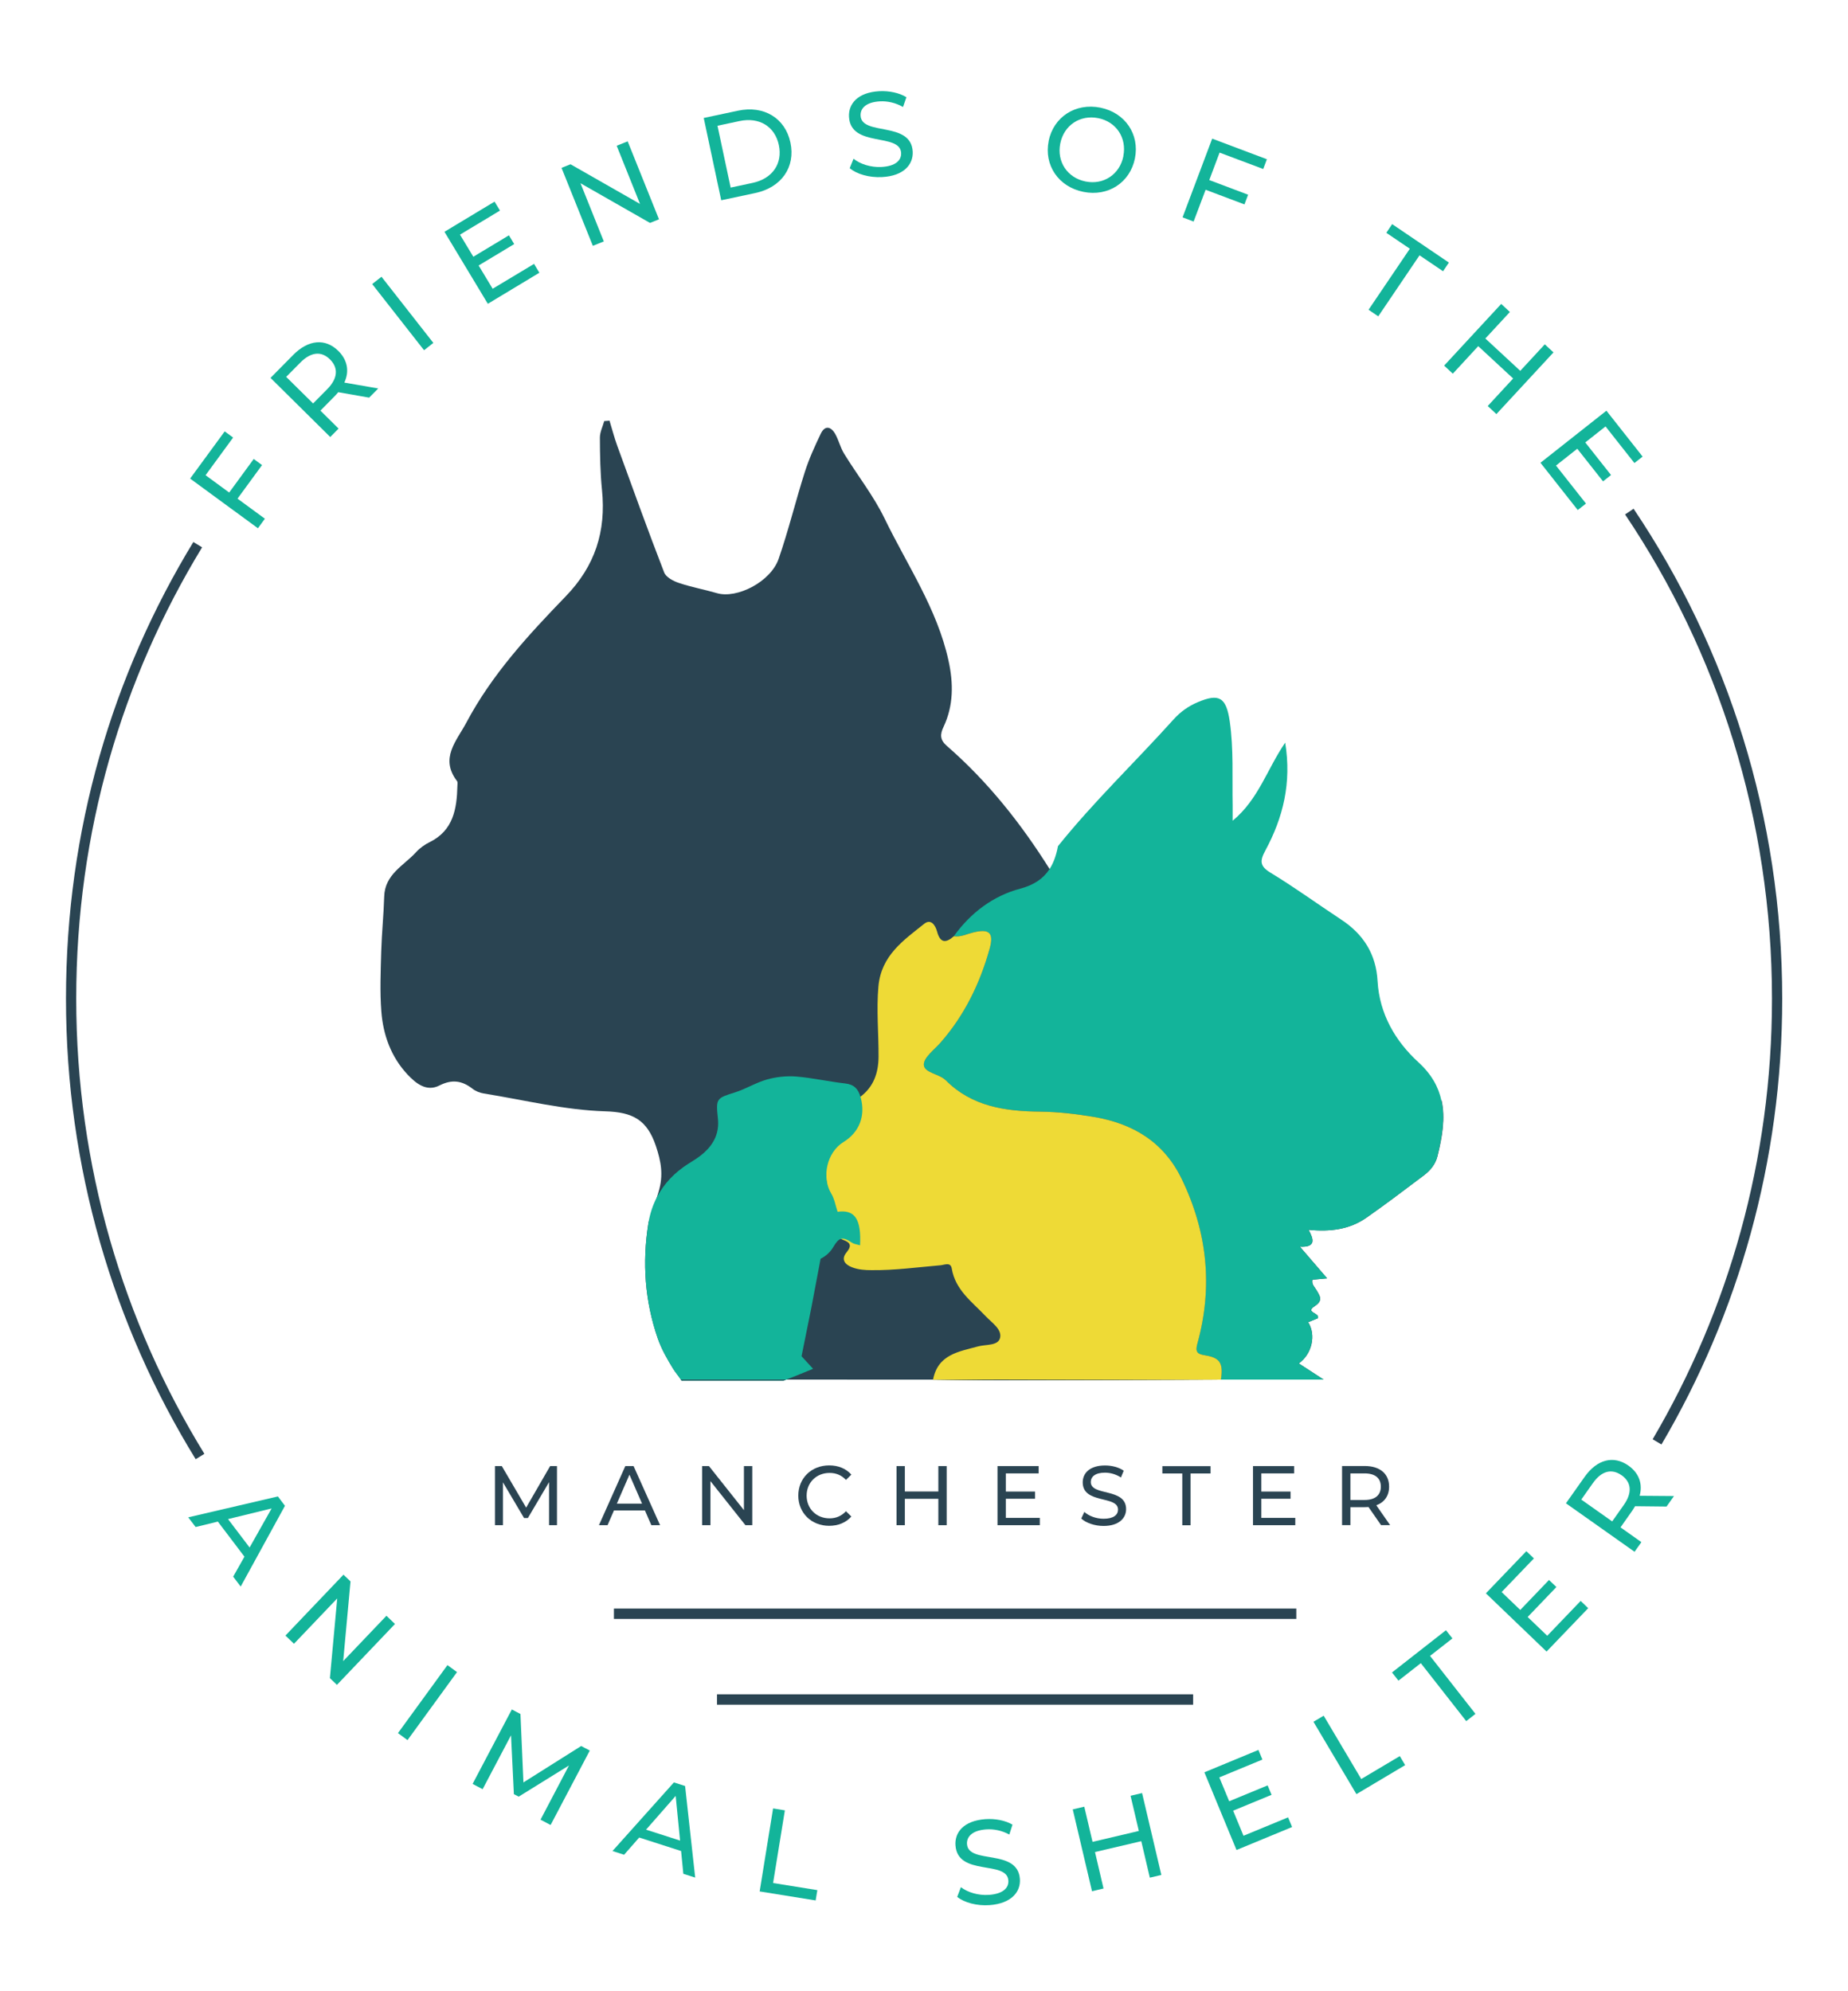 <?xml version="1.0" encoding="UTF-8"?> <svg xmlns="http://www.w3.org/2000/svg" id="Layer_1" viewBox="0 0 272.63 293.66"><defs><style>.cls-1{stroke-width:1.53px;}.cls-1,.cls-2{fill:none;stroke:#2a4452;stroke-miterlimit:10;}.cls-2{stroke-width:1.51px;}.cls-3{fill:#eeda36;}.cls-4{fill:#13b49a;}.cls-5{fill:#2a4452;}</style></defs><path class="cls-5" d="m212.68,162.33c.56,2.58.11,5.33-.61,8.2-.31,1.23-1.07,2.14-2.04,2.86-2.79,2.1-5.58,4.22-8.44,6.22-2.48,1.74-5.34,2.11-8.54,1.79.74,1.36,1.17,2.61-1.28,2.49,1.45,1.68,2.64,3.06,4.02,4.67-.9.08-1.51.14-2.16.2-.17.69.34,1.1.61,1.57.51.89.98,1.5-.3,2.34-1.45.96.78.93.49,1.77-.35.14-.89.36-1.44.59,1.2,1.89.57,4.68-1.38,6.08,1.09.7,2.14,1.39,3.66,2.38h-15.15c-10.9.04-21.79.08-32.69.1-3.26,0-6.52-.06-9.78-.09h0s-21.71-.01-21.71-.01c-.11.04-.22.08-.33.13h-15.07s-.06-.08-.08-.13c-.36-.55-.83-1.08-1.19-1.67-.86-1.4-1.69-2.86-2.23-4.41-1.91-5.51-2.31-11.19-1.39-16.95,0-.05.02-.09.02-.14,0,0,0-.01,0-.01.44-1.26.88-2.52,1.27-3.8h0c.08-.25.15-.5.23-.75.72-2.45.37-4.4-.41-6.73-1.3-3.85-3.39-4.99-7.48-5.11-5.99-.18-11.95-1.67-17.91-2.63-.57-.09-1.19-.33-1.65-.69-1.55-1.2-3.01-1.44-4.89-.49-1.89.97-3.46-.28-4.73-1.64-2.41-2.59-3.57-5.8-3.84-9.26-.23-2.93-.1-5.9-.02-8.85.08-2.71.36-5.4.44-8.1.09-3.32,2.9-4.58,4.71-6.57.54-.6,1.26-1.11,1.99-1.47,3.5-1.72,4.02-4.91,4.1-8.33,0-.23.06-.52-.05-.67-2.59-3.39-.07-5.92,1.38-8.65,3.77-7.1,9.15-12.92,14.64-18.6,4.34-4.48,5.98-9.59,5.36-15.7-.26-2.56-.3-5.15-.31-7.72,0-.81.41-1.62.64-2.44.26-.02.52-.04.78-.06.38,1.23.7,2.49,1.14,3.7,2.27,6.24,4.52,12.49,6.92,18.68.27.71,1.34,1.28,2.16,1.55,1.83.62,3.76.97,5.62,1.51,2.95.87,7.94-1.67,9.11-5.06,1.46-4.21,2.51-8.56,3.86-12.8.61-1.93,1.47-3.8,2.34-5.63.63-1.32,1.52-1.1,2.16.03.51.92.75,2,1.3,2.89,1.96,3.19,4.32,6.17,5.95,9.52,3.34,6.91,7.77,13.33,9.45,21,.73,3.33.76,6.63-.74,9.79-.51,1.08-.54,1.89.48,2.78,6.05,5.26,10.95,11.45,15.18,18.18.88,1.39,1.72,2.8,2.54,4.24.64,1.1,1.48,2.08,2.16,3.16,1.85,2.93,3.68,5.86,5.47,8.82,3.56,5.87,8.09,10.42,14.86,12.4,2.46.72,4.95,1.83,7,3.37,1.83,1.38,3.6,1.94,5.76,1.87,6.7-.23,13.38-.28,20.04.28Z"></path><path class="cls-4" d="m212.06,170.53c-.31,1.23-1.07,2.14-2.04,2.86-2.79,2.1-5.58,4.22-8.44,6.22-2.48,1.74-5.34,2.11-8.54,1.79.74,1.36,1.17,2.61-1.28,2.49,1.45,1.68,2.64,3.06,4.02,4.67-.9.08-1.51.14-2.16.2-.17.69.34,1.1.61,1.57.51.89.98,1.5-.3,2.34-1.45.96.78.93.49,1.77-.35.14-.89.36-1.44.59,1.2,1.89.57,4.68-1.38,6.08,1.09.7,2.14,1.39,3.66,2.38h-15.15c.37-2.39-.12-3.23-2.35-3.58-1.16-.18-1.46-.51-1.12-1.74,2.32-8.39,1.46-16.48-2.33-24.3-2.66-5.48-7.24-8.15-12.93-9.12-2.63-.45-5.3-.75-7.95-.78-5.15-.06-10.01-.72-13.92-4.63-.96-.97-3.19-1.08-3.23-2.29-.03-1.07,1.55-2.21,2.48-3.28,3.51-4.01,5.79-8.69,7.22-13.81.66-2.38-.03-3.01-2.46-2.41-.93.23-1.82.68-2.81.55,2.48-3.47,5.83-5.97,9.8-7.02,2.08-.55,3.43-1.52,4.32-2.88.61-.94,1-2.07,1.25-3.39,5.29-6.59,11.41-12.42,17.05-18.69,1.02-1.13,2.18-1.96,3.58-2.55,3.12-1.32,4.19-.75,4.71,2.83.59,4.11.35,8.26.43,12.39.01.59,0,1.18,0,2.27,3.83-3.17,5.08-7.62,7.75-11.52.97,5.95-.32,11.08-2.92,15.9-.83,1.53-.86,2.31.78,3.3,3.55,2.15,6.92,4.61,10.4,6.9,3.26,2.14,5.15,5.07,5.37,9.08.28,4.87,2.65,8.88,6.03,11.97,1.94,1.77,2.97,3.67,3.39,5.65.56,2.58.11,5.33-.61,8.2Z"></path><path class="cls-3" d="m180.12,203.5c-10.9.04-21.79.08-32.69.1-3.26,0-6.52-.06-9.78-.09h0c.71-3.74,3.8-4.13,6.63-4.91,1.16-.32,2.98-.06,3.26-1.27.29-1.28-1.24-2.24-2.16-3.22-1.97-2.09-4.44-3.82-4.97-7-.17-1-1.06-.53-1.66-.48-3.39.29-6.76.76-10.17.72-.97,0-1.91-.06-2.85-.41-1.14-.43-1.67-1.2-.85-2.2.89-1.08.49-1.49-.53-1.87-.11-.04-.2-.09-.3-.14-.46-.24-.83-.62-.9-1.1-.65-4.34-1.96-8.67-.99-13.11.57-2.65,1.95-4.91,4.24-6.38.19-.13.38-.25.55-.38h0c1.91-1.45,2.64-3.45,2.66-5.88.02-3.45-.33-6.89-.02-10.37.41-4.58,3.7-6.81,6.76-9.25,1-.79,1.65.24,1.89,1.13.46,1.74,1.3,1.74,2.48.71.99.14,1.88-.32,2.81-.55,2.43-.61,3.13.03,2.46,2.41-1.43,5.13-3.71,9.8-7.22,13.81-.93,1.07-2.51,2.21-2.48,3.28.04,1.21,2.27,1.33,3.23,2.29,3.9,3.9,8.77,4.57,13.92,4.63,2.65.03,5.32.34,7.95.78,5.69.97,10.27,3.64,12.93,9.12,3.79,7.82,4.65,15.91,2.33,24.3-.34,1.23-.04,1.56,1.12,1.74,2.23.35,2.72,1.18,2.35,3.58Z"></path><path class="cls-4" d="m126.89,183.69c-.44-.14-.86-.17-1.18-.38-.74-.5-1.23-.7-1.66-.57-.38.11-.7.5-1.1,1.17-.43.75-1.09,1.36-1.89,1.76-.45,2.38-.89,4.76-1.35,7.14-.46,2.31-.93,4.62-1.46,7.24.24.26.8.87,1.7,1.85-1.33.54-2.37.98-3.42,1.39-.2.08-.4.14-.59.23-.11.04-.22.08-.33.13h-15.07s-.06-.08-.08-.13c-.36-.55-.83-1.08-1.19-1.67-.86-1.4-1.69-2.86-2.23-4.41-1.91-5.51-2.31-11.19-1.39-16.95,0-.05.02-.09.02-.14,0,0,0-.01,0-.01.23-1.39.66-2.65,1.27-3.8h0c1.03-1.97,2.58-3.59,4.6-4.88.82-.51,1.66-1.02,2.36-1.66,1.45-1.33,2.24-2.94,2.01-5.03-.32-2.98-.2-2.98,2.55-3.85,1.61-.51,3.09-1.45,4.71-1.9,1.37-.38,2.87-.54,4.29-.43,2.42.2,4.8.75,7.21,1.02,1.3.14,1.93.78,2.27,1.97h0s.02.08.04.12c.72,2.67-.18,5.1-2.54,6.55-2.45,1.5-3.27,5.18-1.81,7.6.48.79.63,1.78.94,2.69,2.52-.35,3.51,1.04,3.31,4.97Z"></path><path class="cls-4" d="m30.32,70.09l3.49,2.56,3.62-4.95,1.23.9-3.62,4.95,4.04,2.96-1.03,1.41-10-7.33,5.1-6.96,1.24.91-4.06,5.55Z"></path><path class="cls-4" d="m54.46,58.65l-4.56-.8c-.16.19-.33.39-.51.57l-2.12,2.15,2.68,2.65-1.23,1.24-8.81-8.72,3.35-3.39c2.23-2.26,4.74-2.48,6.65-.59,1.36,1.35,1.66,3.01.89,4.67l5,.87-1.34,1.35Zm-5.78-5.64c-1.26-1.25-2.8-1.12-4.37.47l-2.09,2.11,3.97,3.92,2.09-2.11c1.57-1.59,1.66-3.14.4-4.39Z"></path><path class="cls-4" d="m54.91,41.9l1.37-1.08,7.65,9.76-1.37,1.08-7.65-9.76Z"></path><path class="cls-4" d="m78.78,38.91l.79,1.32-7.6,4.58-6.4-10.62,7.39-4.45.8,1.32-5.9,3.55,1.97,3.26,5.25-3.16.78,1.29-5.25,3.16,2.07,3.43,6.11-3.67Z"></path><path class="cls-4" d="m92.6,20.85l4.62,11.5-1.33.53-10.25-5.85,3.44,8.58-1.62.65-4.62-11.5,1.33-.53,10.25,5.85-3.44-8.58,1.62-.65Z"></path><path class="cls-4" d="m103.82,17.4l5.04-1.07c3.84-.82,6.98,1.09,7.75,4.7.77,3.61-1.32,6.62-5.17,7.44l-5.04,1.07-2.58-12.14Zm7.2,9.58c2.96-.63,4.46-2.87,3.88-5.59s-2.87-4.16-5.82-3.53l-3.23.69,1.94,9.12,3.23-.69Z"></path><path class="cls-4" d="m125.35,24.82l.57-1.41c.95.78,2.53,1.3,4.1,1.22,2.11-.11,2.97-.99,2.92-2.07-.16-3.02-7.45-.73-7.69-5.33-.1-1.91,1.28-3.61,4.49-3.78,1.43-.07,2.93.24,3.98.89l-.5,1.44c-1.1-.63-2.32-.89-3.4-.83-2.07.11-2.92,1.04-2.86,2.12.16,3.02,7.45.75,7.69,5.29.1,1.89-1.31,3.6-4.54,3.76-1.87.1-3.73-.44-4.75-1.31Z"></path><path class="cls-4" d="m154.7,20.81c.72-3.56,3.96-5.67,7.64-4.93,3.64.74,5.81,3.92,5.09,7.49-.72,3.57-3.96,5.67-7.6,4.93-3.68-.74-5.84-3.94-5.12-7.5Zm11.02,2.22c.54-2.69-1.04-5.07-3.69-5.6-2.69-.54-5.07,1.04-5.61,3.73s1.04,5.07,3.73,5.61c2.65.54,5.04-1.04,5.58-3.73Z"></path><path class="cls-4" d="m179.92,22.51l-1.52,4.05,5.73,2.16-.54,1.43-5.73-2.16-1.77,4.69-1.63-.62,4.37-11.61,8.07,3.04-.54,1.44-6.44-2.42Z"></path><path class="cls-4" d="m207.99,36.69l-3.47-2.35.86-1.28,8.37,5.67-.86,1.28-3.47-2.35-6.09,9-1.43-.97,6.09-9Z"></path><path class="cls-4" d="m229.18,51.98l-8.42,9.1-1.28-1.19,3.75-4.06-5.15-4.77-3.75,4.06-1.28-1.19,8.42-9.1,1.28,1.19-3.62,3.91,5.15,4.77,3.62-3.91,1.28,1.19Z"></path><path class="cls-4" d="m233.97,74.28l-1.21.95-5.5-6.97,9.73-7.68,5.34,6.77-1.21.95-4.26-5.4-2.99,2.36,3.8,4.81-1.18.93-3.8-4.81-3.14,2.48,4.41,5.59Z"></path><path class="cls-4" d="m36.06,229.61l-3.92-5.17-3.28.8-1.09-1.43,13.23-3.08,1.04,1.38-6.53,11.91-1.11-1.46,1.66-2.94Zm.76-1.34l3.25-5.77-6.43,1.57,3.19,4.2Z"></path><path class="cls-4" d="m58.27,239.54l-8.56,8.98-1.04-.99,1.08-11.76-6.38,6.69-1.26-1.21,8.56-8.98,1.04.99-1.08,11.76,6.38-6.69,1.26,1.21Z"></path><path class="cls-4" d="m66.01,245.61l1.41,1.03-7.3,10.03-1.41-1.03,7.3-10.03Z"></path><path class="cls-4" d="m79.74,268.41l4.2-8-7.42,4.6-.71-.37-.42-8.68-4.19,7.95-1.48-.78,5.79-10.98,1.27.67.44,10.09,8.52-5.37,1.27.67-5.78,10.98-1.48-.78Z"></path><path class="cls-4" d="m100.48,273.03l-6.18-1.99-2.23,2.54-1.71-.55,9.06-10.12,1.65.53,1.49,13.51-1.75-.56-.33-3.36Zm-.15-1.54l-.65-6.59-4.37,4.98,5.02,1.61Z"></path><path class="cls-4" d="m114.07,266.75l1.72.28-1.74,10.72,6.53,1.05-.25,1.52-8.26-1.33,1.98-12.24Z"></path><path class="cls-4" d="m141.22,279.78l.54-1.42c.97.76,2.56,1.25,4.13,1.14,2.11-.15,2.95-1.05,2.87-2.13-.22-3.02-7.47-.57-7.8-5.17-.14-1.91,1.2-3.64,4.41-3.87,1.43-.1,2.94.18,4,.81l-.47,1.46c-1.11-.61-2.34-.84-3.42-.76-2.07.15-2.9,1.1-2.82,2.18.22,3.02,7.47.59,7.8,5.13.14,1.89-1.24,3.62-4.46,3.86-1.86.14-3.74-.37-4.78-1.21Z"></path><path class="cls-4" d="m168.49,264.49l2.84,12.07-1.7.4-1.26-5.38-6.83,1.6,1.26,5.38-1.7.4-2.84-12.07,1.7-.4,1.22,5.19,6.83-1.61-1.22-5.19,1.7-.4Z"></path><path class="cls-4" d="m190.03,268.07l.59,1.42-8.2,3.39-4.74-11.46,7.97-3.3.59,1.42-6.36,2.63,1.46,3.52,5.67-2.34.58,1.39-5.67,2.34,1.53,3.7,6.59-2.72Z"></path><path class="cls-4" d="m193.78,253.96l1.5-.89,5.54,9.34,5.69-3.38.79,1.33-7.19,4.28-6.33-10.66Z"></path><path class="cls-4" d="m209.61,245.32l-3.3,2.58-.95-1.21,7.96-6.23.95,1.21-3.3,2.58,6.7,8.55-1.36,1.07-6.7-8.55Z"></path><path class="cls-4" d="m233.19,236.14l1.11,1.07-6.14,6.4-8.95-8.59,5.97-6.22,1.11,1.07-4.76,4.96,2.75,2.64,4.24-4.42,1.09,1.04-4.24,4.42,2.89,2.77,4.93-5.14Z"></path><path class="cls-4" d="m245.85,222.22l-4.63-.05c-.13.21-.26.43-.41.65l-1.74,2.47,3.08,2.18-1.01,1.42-10.12-7.15,2.75-3.89c1.83-2.59,4.27-3.22,6.47-1.67,1.56,1.1,2.13,2.7,1.65,4.45l5.07.04-1.1,1.55Zm-6.63-4.62c-1.45-1.02-2.95-.65-4.23,1.17l-1.71,2.42,4.56,3.22,1.71-2.42c1.29-1.82,1.12-3.37-.32-4.39Z"></path><path class="cls-2" d="m240.37,75.46c13.76,20.47,21.8,45.21,21.8,71.86,0,23.89-6.46,46.24-17.71,65.36"></path><path class="cls-2" d="m29.51,214.84c-12.05-19.59-19.02-42.73-19.02-67.53s6.83-47.5,18.68-66.97"></path><path class="cls-5" d="m81,224.97v-6.35s-3.12,5.29-3.12,5.29h-.57l-3.11-5.26v6.32h-1.18v-8.72h1.01l3.59,6.13,3.54-6.13h1.01v8.72s-1.17,0-1.17,0Z"></path><path class="cls-5" d="m95.15,222.79h-4.57l-.95,2.18h-1.27l3.89-8.72h1.22l3.91,8.72h-1.29l-.95-2.18Zm-.43-1l-1.86-4.27-1.86,4.27h3.71Z"></path><path class="cls-5" d="m110.98,216.25v8.72h-1.01l-5.16-6.5v6.5h-1.23v-8.72h1.01l5.16,6.5v-6.5h1.23Z"></path><path class="cls-5" d="m117.77,220.61c0-2.58,1.94-4.46,4.56-4.46,1.33,0,2.48.46,3.27,1.36l-.8.78c-.66-.71-1.47-1.03-2.42-1.03-1.94,0-3.38,1.42-3.38,3.35s1.44,3.35,3.38,3.35c.95,0,1.76-.34,2.42-1.05l.8.78c-.79.9-1.94,1.37-3.28,1.37-2.6,0-4.55-1.88-4.55-4.46Z"></path><path class="cls-5" d="m139.66,216.25v8.72h-1.23v-3.89h-4.94v3.89h-1.23v-8.72h1.23v3.75h4.94v-3.75h1.23Z"></path><path class="cls-5" d="m153.4,223.89v1.08h-6.24v-8.72h6.07v1.08h-4.84v2.68h4.31v1.06h-4.31v2.82h5.01Z"></path><path class="cls-5" d="m159.52,223.98l.45-.97c.64.59,1.73,1.01,2.84,1.01,1.49,0,2.13-.59,2.13-1.35,0-2.13-5.21-.78-5.21-4.02,0-1.35,1.03-2.49,3.29-2.49,1.01,0,2.05.27,2.76.77l-.41,1c-.75-.49-1.6-.71-2.36-.71-1.46,0-2.09.62-2.09,1.38,0,2.13,5.21.8,5.21,4,0,1.33-1.06,2.48-3.33,2.48-1.31,0-2.6-.45-3.29-1.1Z"></path><path class="cls-5" d="m174.43,217.34h-2.95v-1.08h7.11v1.08h-2.95v7.64h-1.22v-7.64Z"></path><path class="cls-5" d="m191.09,223.89v1.08h-6.24v-8.72h6.07v1.08h-4.84v2.68h4.31v1.06h-4.31v2.82h5.01Z"></path><path class="cls-5" d="m203.75,224.97l-1.86-2.68c-.17.01-.36.02-.54.02h-2.13v2.65h-1.23v-8.72h3.35c2.24,0,3.59,1.15,3.59,3.04,0,1.35-.69,2.32-1.89,2.75l2.04,2.93h-1.34Zm-.04-5.68c0-1.25-.82-1.96-2.4-1.96h-2.09v3.92h2.09c1.57,0,2.4-.72,2.4-1.97Z"></path><line class="cls-1" x1="90.57" y1="238.03" x2="191.24" y2="238.03"></line><line class="cls-1" x1="105.78" y1="250.68" x2="176.02" y2="250.68"></line><path class="cls-5" d="m115.61,203.63h-15.07s-.06-.08-.08-.13h15.49c-.11.04-.22.08-.33.13Z"></path><path class="cls-5" d="m137.65,203.5h42.47c-10.9.04-21.79.08-32.69.1-3.26,0-6.52-.06-9.78-.09h0Z"></path></svg> 